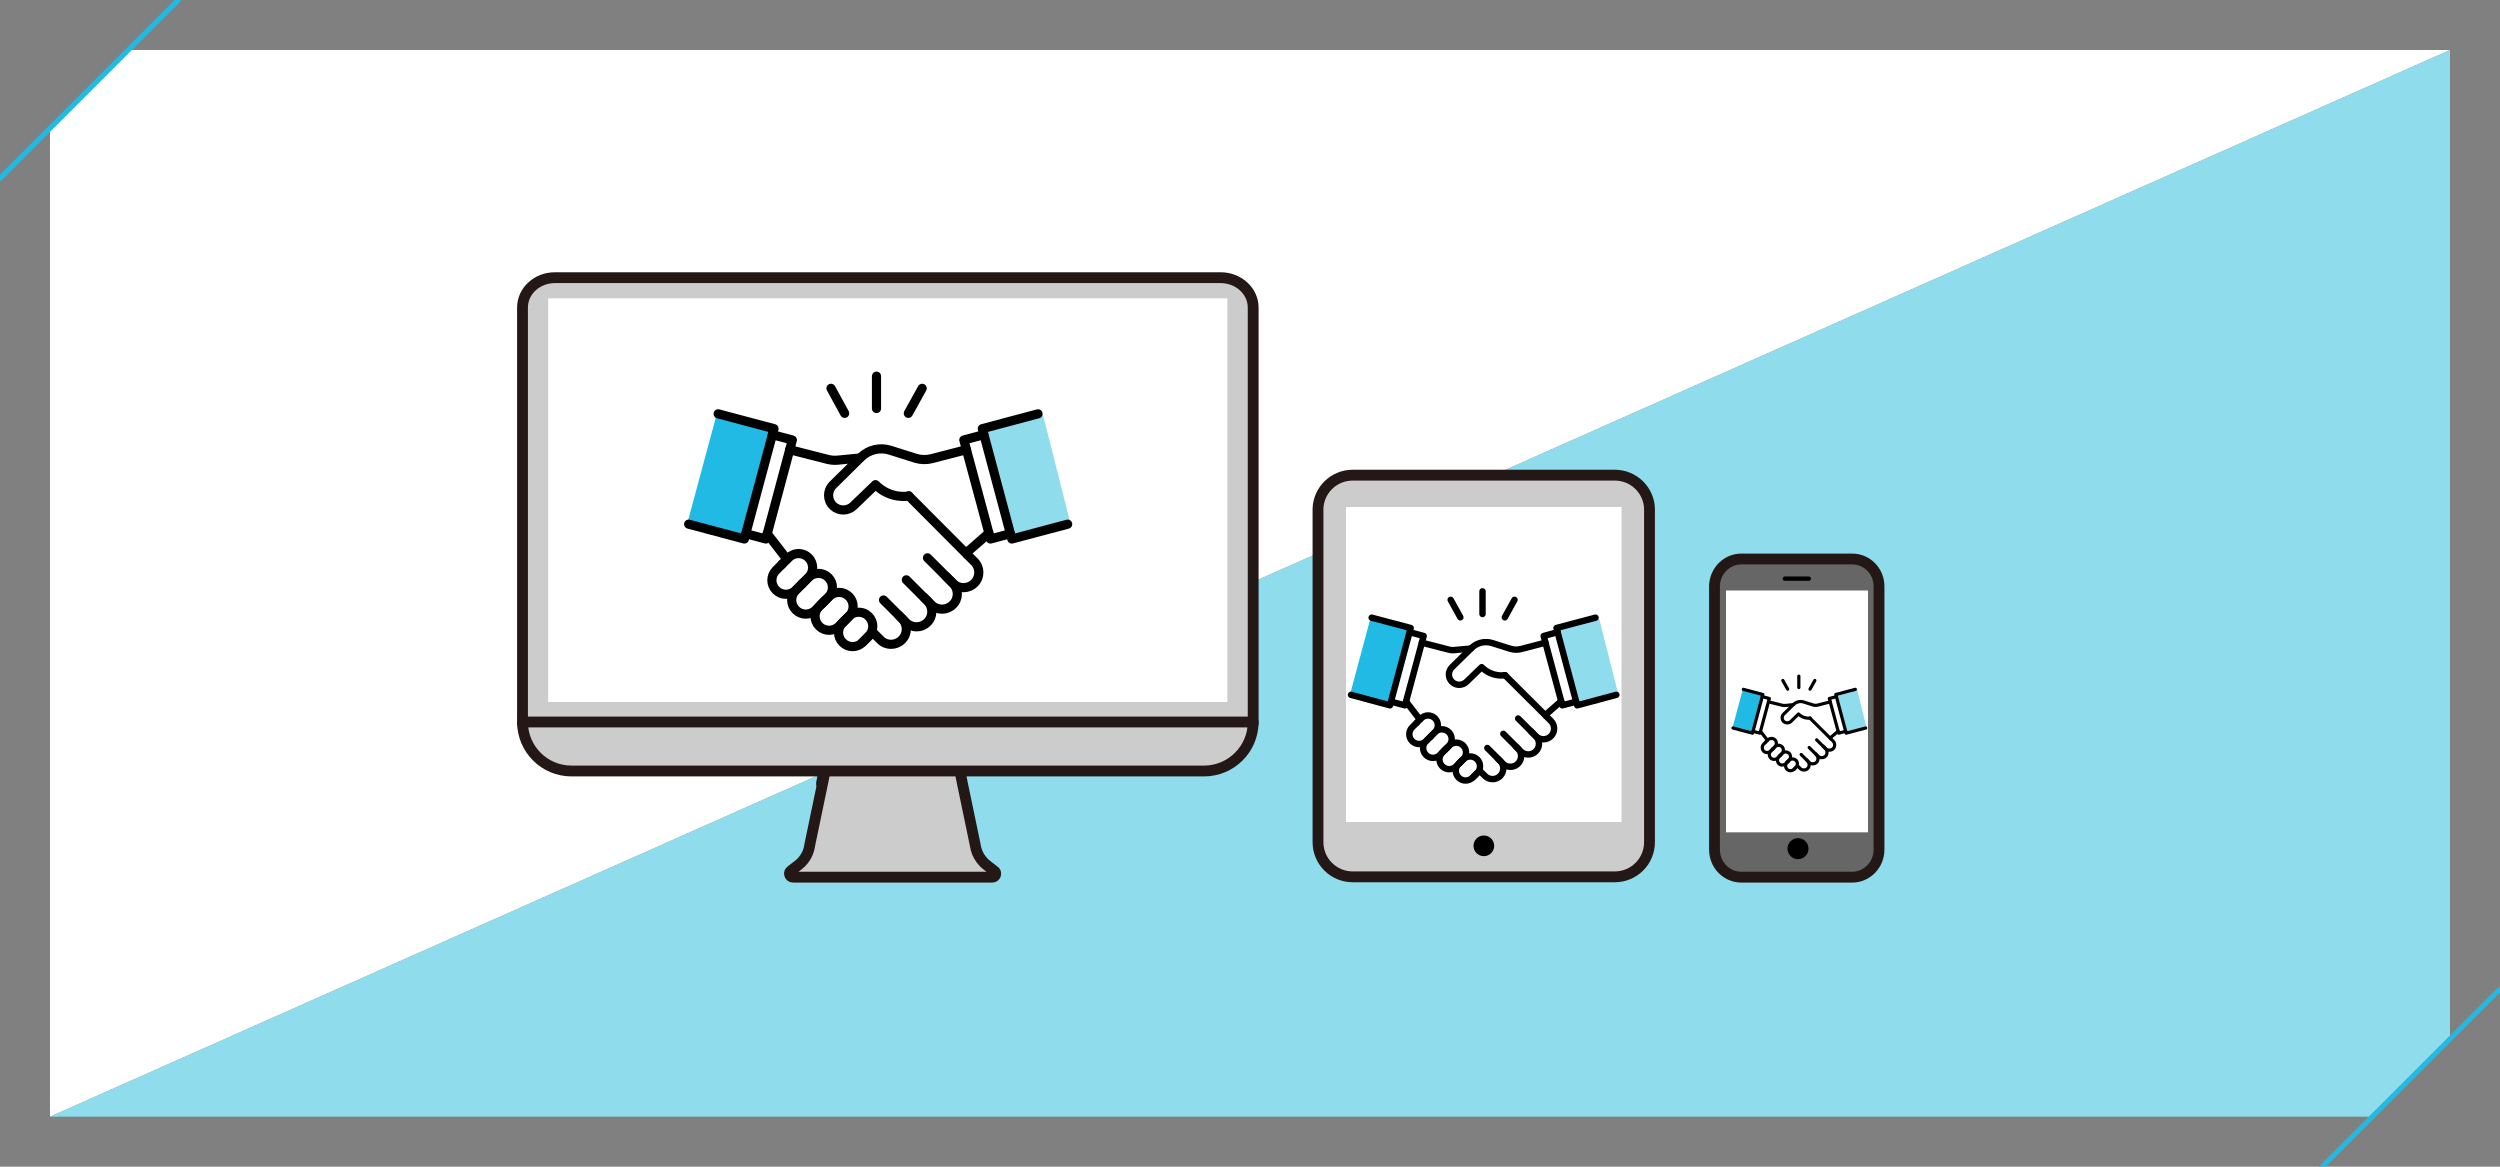 <?xml version="1.0" encoding="UTF-8"?>
<!-- Generator: Adobe Illustrator 27.7.0, SVG Export Plug-In . SVG Version: 6.00 Build 0)  -->
<svg xmlns="http://www.w3.org/2000/svg" xmlns:xlink="http://www.w3.org/1999/xlink" version="1.1" id="fv02" x="0px" y="0px" viewBox="0 0 1500 700" style="enable-background:new 0 0 1500 700;" xml:space="preserve">
<rect x="0" y="0" width="1500" height="700" fill="#808080" stroke="none"/>
<style type="text/css">
	.st0{fill:#FFFFFF;}
	.st1{fill:#8FDCED;}
	.st2{fill:none;}
	.st3{fill:none;stroke:#20BAE5;stroke-width:3;stroke-linecap:round;stroke-linejoin:round;stroke-miterlimit:10;}
	.st4{fill:#666666;stroke:#231815;stroke-width:6.5;stroke-linecap:round;stroke-linejoin:round;stroke-miterlimit:10;}
	.st5{fill:#CCCCCC;stroke:#231815;stroke-width:6.5;stroke-linecap:round;stroke-linejoin:round;stroke-miterlimit:10;}
	.st6{fill:#20BAE5;stroke:#231815;stroke-width:7.7;stroke-linecap:round;stroke-linejoin:round;stroke-miterlimit:10;}
	.st7{fill:#20BAE5;}
	.st8{fill:none;stroke:#000000;stroke-width:5.5;stroke-linecap:round;stroke-linejoin:round;stroke-miterlimit:10;}
	.st9{fill:none;stroke:#000000;stroke-width:3.85;stroke-linecap:round;stroke-linejoin:round;stroke-miterlimit:10;}
	.st10{fill:none;stroke:#000000;stroke-width:1.925;stroke-linecap:round;stroke-linejoin:round;stroke-miterlimit:10;}
</style>
<g>
	<polyline class="st0" points="1470,30 77,30 30,77 30,670  "></polyline>
	<line class="st0" x1="30" y1="77" x2="77" y2="30"></line>
</g>
<g>
	<polyline class="st1" points="30,670 1423,670 1470,623 1470,30  "></polyline>
	<line class="st1" x1="1470" y1="623" x2="1423" y2="670"></line>
</g>
<polyline class="st2" points="1500,0 1500,700 0,700 "></polyline>
<line class="st3" x1="107" y1="0" x2="0" y2="107"></line>
<line class="st3" x1="1499.6" y1="593.8" x2="1392.5" y2="700.9"></line>
<path class="st4" d="M1127.4,351.4c-0.2-8.9-7.3-16-16.1-16h-66.5c-8.7,0-15.8,7.1-16.1,16c0,0.2,0,0.3,0,0.5v157.9  c0,9.1,7.2,16.5,16.1,16.5h66.5c8.9,0,16.1-7.4,16.1-16.5V351.9C1127.4,351.7,1127.4,351.6,1127.4,351.4z"></path>
<rect x="1035.6" y="354.3" class="st0" width="85.2" height="145.1"></rect>
<path d="M1085.3,348.5h-14.4c-0.7,0-1.3-0.6-1.3-1.3l0,0c0-0.7,0.6-1.3,1.3-1.3h14.4c0.7,0,1.3,0.6,1.3,1.3l0,0  C1086.6,347.9,1086,348.5,1085.3,348.5z"></path>
<g>
	<circle cx="1078.8" cy="509.2" r="6.3"></circle>
</g>
<g>
	<g>
		<path class="st5" d="M989.7,305.9v199.4c0,11.5-9.3,20.8-20.8,20.8H811.6c-11.5,0-20.8-9.3-20.8-20.8V305.9c0-0.2,0-0.4,0-0.6    c0.3-11.2,9.5-20.2,20.8-20.2h157.3c11.3,0,20.5,9,20.8,20.2C989.7,305.6,989.7,305.7,989.7,305.9z"></path>
		<rect x="807.6" y="304.2" class="st0" width="165.3" height="189"></rect>
	</g>
	<g>
		<circle cx="890.3" cy="507.5" r="6.2"></circle>
	</g>
</g>
<g>
	<g>
		<g>
			<polygon class="st6" points="495.2,461.8 493.5,470.1 494.7,464.1 495.2,461.8 495.2,461.8    "></polygon>
		</g>
		<g>
			<path class="st5" d="M597.4,524.4c0,0.1,0,0.1,0,0.2c0,0.1-0.1,0.2-0.1,0.4c-0.3,0.7-1,1.3-2,1.3H475.8c-1.2,0-2-0.9-2.1-1.8     c-0.1-0.7,0.1-1.5,0.8-2l4.4-3.4c0.4-0.3,0.8-0.6,1.2-1l0,0c2.7-2.5,4.6-5.7,5.4-9.2c0.1-0.2,0.1-0.4,0.1-0.6l0.5-2.5v0l7.4-35.5     l1.7-8.4h80.6l1.7,8.4l7.4,35.5v0l0.5,2.5c0,0.2,0.1,0.4,0.1,0.6c0.8,3.3,2.5,6.3,4.9,8.7c0.2,0.2,0.3,0.3,0.5,0.5v0     c0.4,0.4,0.8,0.7,1.2,1l4.4,3.4C597.3,522.9,597.5,523.7,597.4,524.4z"></path>
		</g>
	</g>
</g>
<g>
	<path class="st5" d="M732.3,166.6H333c-10.8,0-19.5,8-19.5,17.9v249.6h438.4V184.5C751.9,174.6,743.1,166.6,732.3,166.6z"></path>
</g>
<g>
	<g>
		<path class="st5" d="M722.4,462.6H342.9c-16.3,0-29.4-13.2-29.4-29.4l0,0h438.4l0,0C751.9,449.4,738.7,462.6,722.4,462.6z"></path>
	</g>
</g>
<rect x="328.9" y="179" class="st0" width="407.5" height="242.2"></rect>
<g>
	<polygon class="st7" points="430.7,246 464.4,257.2 446,321.8 412.6,313.2  "></polygon>
	<polygon class="st1" points="591,256.1 625.8,249 642.3,314.1 609.1,323.3  "></polygon>
	<g>
		<g>
			<path class="st8" d="M579.9,269.8l-20.9,5.4c-3.1,0.8-6.4,0.7-9.5-0.2l-15.5-4.9c-6.1-1.9-12.8-0.3-17.4,4.2l-16.8,16.6     c-3.6,3.5-3.5,9.3,0.1,12.7l0,0c3.4,3.2,8.8,3.2,12.2-0.1l13.2-12.7c9.1,9.1,20,6.8,20,6.8"></path>
			<polyline class="st8" points="606.2,320.2 594.3,323.4 578.3,264 590.3,260.8    "></polyline>
			<polyline class="st8" points="640.6,314.5 607.1,323.4 589.4,257.2 622.8,248.3    "></polyline>
			<polyline class="st8" points="447.5,320.2 459.5,323.4 475.4,264 463.4,260.8    "></polyline>
			<polyline class="st8" points="413.2,314.5 446.6,323.4 464.4,257.2 430.9,248.3    "></polyline>
			<line class="st8" x1="593.3" y1="319.9" x2="580.6" y2="331"></line>
			<path class="st8" d="M473.8,269.8l22.7,5.8c2,0.5,4,0.7,6.1,0.5l13.4-1.3"></path>
			<line class="st8" x1="460.3" y1="320.2" x2="472.2" y2="335.6"></line>
			<g>
				<path class="st8" d="M580.4,332.8l4.2,4.2c3.6,3.6,3.6,9.4,0,12.9l0,0c-3.6,3.6-9.4,3.6-12.9,0l-4.2-4.2"></path>
				<path class="st8" d="M556.5,334.7l15.2,15.2c3.6,3.6,3.6,9.4,0,12.9l0,0c-3.6,3.6-9.4,3.6-12.9,0l-4.2-4.2"></path>
				<path class="st8" d="M543.8,347.9l12.6,12.6c3.6,3.6,3.6,9.4,0,12.9l0,0c-3.6,3.6-9.4,3.6-12.9,0l-4.2-4.2"></path>
				<path class="st8" d="M530.1,360l11,11c3.6,3.6,3.6,9.4,0,12.9l0,0c-3.6,3.6-9.4,3.6-12.9,0l-4.2-4.2"></path>
				<line class="st8" x1="580.4" y1="332.8" x2="545.2" y2="297.5"></line>
			</g>
			<g>
				<path class="st8" d="M469.4,338.4l-3.8,3.8c-3.3,3.3-3.3,8.6,0,11.9l0,0c3.3,3.3,8.6,3.3,11.9,0l3.8-3.8"></path>
				<path class="st8" d="M481.3,350.3l-3.8,3.8c-3.3,3.3-3.3,8.6,0,11.9l0,0c3.3,3.3,8.6,3.3,11.9,0l3.8-3.8"></path>
				<path class="st8" d="M495.3,360l-3.8,3.8c-3.3,3.3-3.3,8.6,0,11.9l0,0c3.3,3.3,8.6,3.3,11.9,0l3.8-3.8"></path>
				<path class="st8" d="M509.4,369.8l-3.8,3.8c-3.3,3.3-3.3,8.6,0,11.9l0,0c3.3,3.3,8.6,3.3,11.9,0l3.8-3.8"></path>
			</g>
			<g>
				<path class="st8" d="M469.4,338.4l3.8-3.8c3.3-3.3,8.6-3.3,11.9,0l0,0c3.3,3.3,3.3,8.6,0,11.9l-3.8,3.8"></path>
				<path class="st8" d="M481.3,350.3l3.8-3.8c3.3-3.3,8.6-3.3,11.9,0l0,0c3.3,3.3,3.3,8.6,0,11.9l-3.8,3.8"></path>
				<path class="st8" d="M493.7,361.7l3.8-3.8c3.3-3.3,8.6-3.3,11.9,0l0,0c3.3,3.3,3.3,8.6,0,11.9l-3.8,3.8"></path>
				<path class="st8" d="M505.5,373.6l3.8-3.8c3.3-3.3,8.6-3.3,11.9,0l0,0c3.3,3.3,3.3,8.6,0,11.9l-3.8,3.8"></path>
			</g>
		</g>
		<g>
			<line class="st8" x1="525.9" y1="225.7" x2="525.9" y2="245.1"></line>
			<line class="st8" x1="498.6" y1="233" x2="506.8" y2="248"></line>
			<line class="st8" x1="553.3" y1="233" x2="545" y2="248"></line>
		</g>
	</g>
</g>
<g>
	<polygon class="st7" points="822.8,369 846.4,376.8 833.6,422.1 810.2,416  "></polygon>
	<polygon class="st1" points="935.1,376.1 959.5,371.1 971,416.6 947.8,423.1  "></polygon>
	<g>
		<g>
			<path class="st9" d="M927.3,385.6l-14.6,3.8c-2.2,0.6-4.5,0.5-6.7-0.2l-10.8-3.4c-4.3-1.3-9-0.2-12.2,2.9l-11.8,11.6     c-2.5,2.5-2.5,6.5,0.1,8.9l0,0c2.4,2.3,6.1,2.2,8.5,0l9.2-8.9c6.4,6.4,14,4.8,14,4.8"></path>
			<polyline class="st9" points="945.7,421 937.4,423.2 926.2,381.6 934.6,379.3    "></polyline>
			<polyline class="st9" points="969.8,416.9 946.3,423.2 933.9,376.8 957.3,370.6    "></polyline>
			<polyline class="st9" points="834.6,421 843,423.2 854.2,381.6 845.8,379.3    "></polyline>
			<polyline class="st9" points="810.6,416.9 834,423.2 846.4,376.8 823,370.6    "></polyline>
			<line class="st9" x1="936.7" y1="420.7" x2="927.8" y2="428.5"></line>
			<path class="st9" d="M853.1,385.6l15.9,4.1c1.4,0.4,2.8,0.5,4.2,0.3l9.4-0.9"></path>
			<line class="st9" x1="843.6" y1="420.9" x2="851.9" y2="431.7"></line>
			<g>
				<path class="st9" d="M927.7,429.7l2.9,2.9c2.5,2.5,2.5,6.6,0,9.1l0,0c-2.5,2.5-6.6,2.5-9.1,0l-2.9-2.9"></path>
				<path class="st9" d="M910.9,431.1l10.6,10.6c2.5,2.5,2.5,6.6,0,9.1l0,0c-2.5,2.5-6.6,2.5-9.1,0l-2.9-2.9"></path>
				<path class="st9" d="M902,440.3l8.8,8.8c2.5,2.5,2.5,6.6,0,9.1l0,0c-2.5,2.5-6.6,2.5-9.1,0l-2.9-2.9"></path>
				<path class="st9" d="M892.4,448.8l7.7,7.7c2.5,2.5,2.5,6.6,0,9.1l0,0c-2.5,2.5-6.6,2.5-9.1,0l-2.9-2.9"></path>
				<line class="st9" x1="927.7" y1="429.7" x2="903" y2="405.1"></line>
			</g>
			<g>
				<path class="st9" d="M850,433.7l-2.7,2.7c-2.3,2.3-2.3,6,0,8.3l0,0c2.3,2.3,6,2.3,8.3,0l2.7-2.7"></path>
				<path class="st9" d="M858.3,442l-2.7,2.7c-2.3,2.3-2.3,6,0,8.3l0,0c2.3,2.3,6,2.3,8.3,0l2.7-2.7"></path>
				<path class="st9" d="M868.1,448.8l-2.7,2.7c-2.3,2.3-2.3,6,0,8.3l0,0c2.3,2.3,6,2.3,8.3,0l2.7-2.7"></path>
				<path class="st9" d="M877.9,455.6l-2.7,2.7c-2.3,2.3-2.3,6,0,8.3l0,0c2.3,2.3,6,2.3,8.3,0l2.7-2.7"></path>
			</g>
			<g>
				<path class="st9" d="M850,433.7l2.7-2.7c2.3-2.3,6-2.3,8.3,0l0,0c2.3,2.3,2.3,6,0,8.3l-2.7,2.7"></path>
				<path class="st9" d="M858.3,442l2.7-2.7c2.3-2.3,6-2.3,8.3,0l0,0c2.3,2.3,2.3,6,0,8.3l-2.7,2.7"></path>
				<path class="st9" d="M866.9,450l2.7-2.7c2.3-2.3,6-2.3,8.3,0l0,0c2.3,2.3,2.3,6,0,8.3l-2.7,2.7"></path>
				<path class="st9" d="M875.3,458.3l2.7-2.7c2.3-2.3,6-2.3,8.3,0l0,0c2.3,2.3,2.3,6,0,8.3l-2.7,2.7"></path>
			</g>
		</g>
		<g>
			<line class="st9" x1="889.5" y1="354.8" x2="889.5" y2="368.4"></line>
			<line class="st9" x1="870.4" y1="359.9" x2="876.2" y2="370.4"></line>
			<line class="st9" x1="908.7" y1="359.9" x2="902.9" y2="370.4"></line>
		</g>
	</g>
</g>
<g>
	<polygon class="st7" points="1045.9,412.8 1057.7,416.7 1051.3,439.3 1039.6,436.3  "></polygon>
	<polygon class="st1" points="1102.1,416.4 1114.3,413.9 1120,436.6 1108.4,439.9  "></polygon>
	<g>
		<g>
			<path class="st10" d="M1098.2,421.1l-7.3,1.9c-1.1,0.3-2.3,0.3-3.3-0.1l-5.4-1.7c-2.1-0.7-4.5-0.1-6.1,1.5l-5.9,5.8     c-1.2,1.2-1.2,3.2,0,4.4l0,0c1.2,1.1,3.1,1.1,4.3,0l4.6-4.5c3.2,3.2,7,2.4,7,2.4"></path>
			<polyline class="st10" points="1107.4,438.8 1103.2,439.9 1097.6,419.1 1101.8,418    "></polyline>
			<polyline class="st10" points="1119.4,436.8 1107.7,439.9 1101.5,416.7 1113.2,413.6    "></polyline>
			<polyline class="st10" points="1051.8,438.8 1056,439.9 1061.6,419.1 1057.4,418    "></polyline>
			<polyline class="st10" points="1039.8,436.8 1051.5,439.9 1057.7,416.7 1046,413.6    "></polyline>
			<line class="st10" x1="1102.9" y1="438.7" x2="1098.4" y2="442.5"></line>
			<path class="st10" d="M1061.1,421.1l8,2c0.7,0.2,1.4,0.2,2.1,0.2l4.7-0.5"></path>
			<line class="st10" x1="1056.3" y1="438.8" x2="1060.5" y2="444.2"></line>
			<g>
				<path class="st10" d="M1098.4,443.2l1.5,1.5c1.2,1.2,1.2,3.3,0,4.5l0,0c-1.2,1.2-3.3,1.2-4.5,0l-1.5-1.5"></path>
				<path class="st10" d="M1090,443.9l5.3,5.3c1.2,1.2,1.2,3.3,0,4.5l0,0c-1.2,1.2-3.3,1.2-4.5,0l-1.5-1.5"></path>
				<path class="st10" d="M1085.5,448.5l4.4,4.4c1.2,1.2,1.2,3.3,0,4.5l0,0c-1.2,1.2-3.3,1.2-4.5,0l-1.5-1.5"></path>
				<path class="st10" d="M1080.7,452.7l3.9,3.9c1.2,1.2,1.2,3.3,0,4.5l0,0c-1.2,1.2-3.3,1.2-4.5,0l-1.5-1.5"></path>
				<line class="st10" x1="1098.4" y1="443.2" x2="1086" y2="430.9"></line>
			</g>
			<g>
				<path class="st10" d="M1059.5,445.2l-1.3,1.3c-1.1,1.1-1.1,3,0,4.2l0,0c1.1,1.1,3,1.1,4.2,0l1.3-1.3"></path>
				<path class="st10" d="M1063.7,449.3l-1.3,1.3c-1.1,1.1-1.1,3,0,4.2l0,0c1.1,1.1,3,1.1,4.2,0l1.3-1.3"></path>
				<path class="st10" d="M1068.6,452.7l-1.3,1.3c-1.1,1.1-1.1,3,0,4.2l0,0c1.1,1.1,3,1.1,4.2,0l1.3-1.3"></path>
				<path class="st10" d="M1073.5,456.1l-1.3,1.3c-1.1,1.1-1.1,3,0,4.2l0,0c1.1,1.1,3,1.1,4.2,0l1.3-1.3"></path>
			</g>
			<g>
				<path class="st10" d="M1059.5,445.2l1.3-1.3c1.1-1.1,3-1.1,4.2,0l0,0c1.1,1.1,1.1,3,0,4.2l-1.3,1.3"></path>
				<path class="st10" d="M1063.7,449.3l1.3-1.3c1.1-1.1,3-1.1,4.2,0l0,0c1.1,1.1,1.1,3,0,4.2l-1.3,1.3"></path>
				<path class="st10" d="M1068,453.3l1.3-1.3c1.1-1.1,3-1.1,4.2,0l0,0c1.1,1.1,1.1,3,0,4.2l-1.3,1.3"></path>
				<path class="st10" d="M1072.1,457.5l1.3-1.3c1.1-1.1,3-1.1,4.2,0l0,0c1.1,1.1,1.1,3,0,4.2l-1.3,1.3"></path>
			</g>
		</g>
		<g>
			<line class="st10" x1="1079.3" y1="405.7" x2="1079.3" y2="412.5"></line>
			<line class="st10" x1="1069.7" y1="408.3" x2="1072.6" y2="413.5"></line>
			<line class="st10" x1="1088.9" y1="408.3" x2="1086" y2="413.5"></line>
		</g>
	</g>
</g>
</svg>
